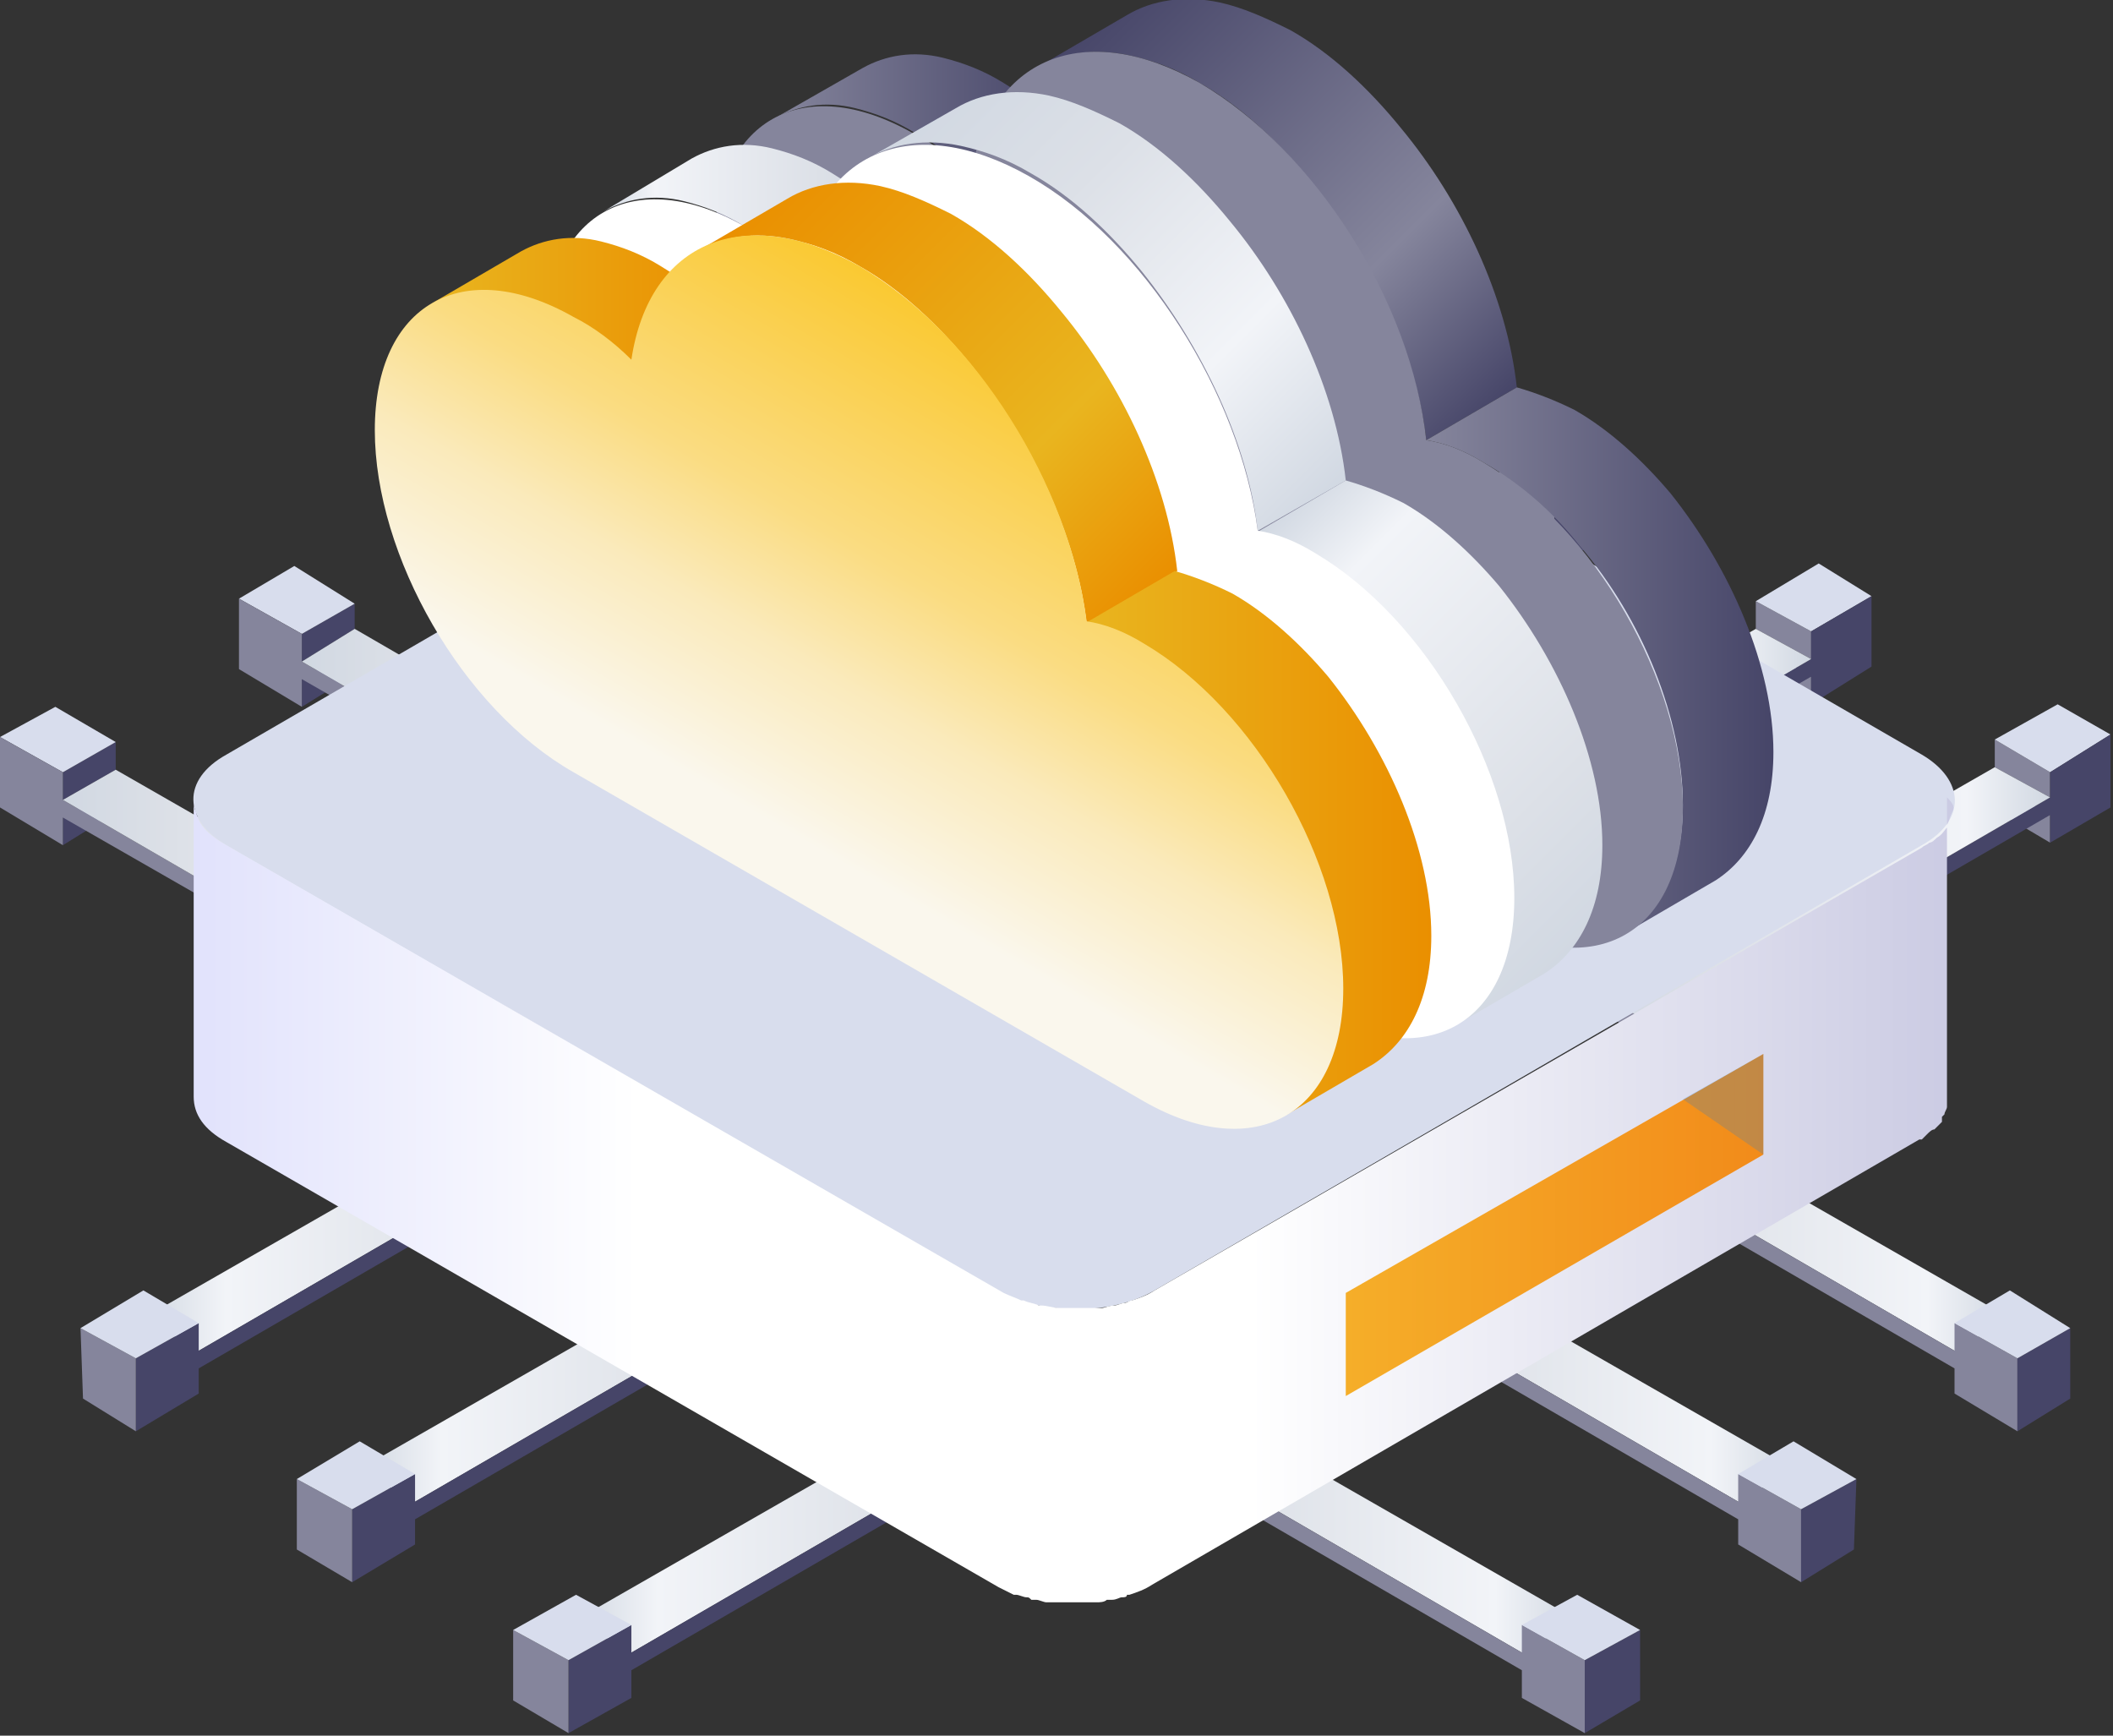 <svg width="84" height="69" viewBox="0 0 84 69" fill="none" xmlns="http://www.w3.org/2000/svg">
<rect x="0" y="0" width="84" height="69" fill="#333333" stroke="none"/>
<g clip-path="url(#clip0_325_4202)">
<path d="M62 44.6L64.2 43.4L79.9 52.4L77.7 53.7L62 44.6Z" fill="url(#paint0_linear_325_4202)"/>
<path d="M80.2 54V56.9L77.7 55.4V54.4L62 45.3V44.6L77.7 53.7V52.6L80.2 54Z" fill="#85859C"/>
<path d="M80.2 54L82.3 52.8V55.6L80.2 56.9V54Z" fill="#464568"/>
<path d="M77.7 52.6L79.9 51.3L82.3 52.8L80.2 54L77.7 52.6Z" fill="#D8DDED"/>
<path d="M53.4 50.6L55.6 49.4L71.3 58.4L69.1 59.7L53.4 50.6Z" fill="url(#paint1_linear_325_4202)"/>
<path d="M71.6 60V62.9L69.1 61.4V60.4L53.4 51.3V50.6L69.1 59.7V58.6L71.6 60Z" fill="#85859C"/>
<path d="M71.6 60L73.8 58.8L73.7 61.6L71.6 62.9V60Z" fill="#464568"/>
<path d="M69.1 58.6L71.3 57.3L73.8 58.8L71.6 60L69.1 58.6Z" fill="#D8DDED"/>
<path d="M44.8 56.6L47 55.4L62.7 64.4L60.5 65.7L44.8 56.6Z" fill="url(#paint2_linear_325_4202)"/>
<path d="M63 66V68.9L60.5 67.5V66.4L44.8 57.3V56.6L60.5 65.7V64.6L63 66Z" fill="#85859C"/>
<path d="M63 66L65.2 64.8V67.6L63 68.9V66Z" fill="#464568"/>
<path d="M60.5 64.6L62.7 63.4L65.2 64.8L63 66L60.5 64.6Z" fill="#D8DDED"/>
<path d="M23.6 44.6L21.4 43.4L5.7 52.4L7.9 53.7L23.6 44.6Z" fill="url(#paint3_linear_325_4202)"/>
<path d="M5.4 54V56.9L7.9 55.4V54.4L23.6 45.3V44.6L7.9 53.7V52.6L5.4 54Z" fill="#464568"/>
<path d="M5.4 54L3.2 52.8L3.3 55.6L5.4 56.9V54Z" fill="#85859C"/>
<path d="M7.9 52.6L5.7 51.3L3.2 52.8L5.4 54L7.9 52.6Z" fill="#D8DDED"/>
<path d="M32.2 50.6L30 49.4L14.3 58.4L16.5 59.7L32.2 50.6Z" fill="url(#paint4_linear_325_4202)"/>
<path d="M14 60V62.9L16.5 61.4V60.4L32.2 51.3V50.6L16.5 59.7V58.6L14 60Z" fill="#464568"/>
<path d="M14 60L11.8 58.8V61.6L14 62.9V60Z" fill="#85859C"/>
<path d="M16.5 58.6L14.3 57.3L11.8 58.8L14 60L16.5 58.6Z" fill="#D8DDED"/>
<path d="M40.8 56.6L38.6 55.4L22.9 64.4L25.1 65.7L40.8 56.6Z" fill="url(#paint5_linear_325_4202)"/>
<path d="M22.6 66V68.9L25.1 67.5V66.4L40.8 57.3V56.6L25.1 65.7V64.6L22.6 66Z" fill="#464568"/>
<path d="M22.6 66L20.4 64.8V67.6L22.6 68.9V66Z" fill="#85859C"/>
<path d="M25.1 64.6L22.9 63.4L20.4 64.8L22.6 66L25.1 64.6Z" fill="#D8DDED"/>
<path d="M61.8 22.5L59.6 21.3V20.2L61.8 21.4V22.5Z" fill="#85859C"/>
<path d="M61.8 20.8L59.6 19.5V18.4L61.8 19.7V20.8Z" fill="#85859C"/>
<path d="M61.8 19.7L59.6 18.4L62.1 17L64.3 18.3L61.8 19.7Z" fill="#D8DDED"/>
<path d="M64.3 18.3V21.1L61.8 22.5V21.4L46.1 30.5V29.8L61.8 20.8V19.7L64.3 18.3Z" fill="#464568"/>
<path d="M46.1 30.5L43.9 29.2V28.6L46.1 29.8V30.5Z" fill="#85859C"/>
<path d="M46.1 29.8L43.9 28.6L59.6 19.5L61.8 20.8L46.1 29.8Z" fill="url(#paint6_linear_325_4202)"/>
<path d="M72 28L69.8 26.7V25.6L72 26.9V28Z" fill="#85859C"/>
<path d="M72 26.2L69.8 25V23.9L72 25.1V26.2Z" fill="#85859C"/>
<path d="M72 25.1L69.8 23.9L72.3 22.4L74.4 23.7L72 25.1Z" fill="#D8DDED"/>
<path d="M74.4 23.7V26.5L72 28V26.9L56.3 35.9V35.3L72 26.2V25.1L74.4 23.7Z" fill="#464568"/>
<path d="M56.3 35.9L54.1 34.7V34L56.3 35.3V35.9Z" fill="#85859C"/>
<path d="M56.3 35.3L54.1 34L69.8 25L72 26.2L56.3 35.3Z" fill="url(#paint7_linear_325_4202)"/>
<path d="M81.5 33.5L79.3 32.2V31.1L81.5 32.4V33.5Z" fill="#85859C"/>
<path d="M81.5 31.7L79.3 30.5V29.4L81.5 30.7V31.7Z" fill="#85859C"/>
<path d="M81.5 30.7L79.3 29.4L81.8 28L83.9 29.2L81.5 30.7Z" fill="#D8DDED"/>
<path d="M83.9 29.2V32.1L81.5 33.5V32.4L65.8 41.5V40.8L81.5 31.7V30.7L83.9 29.2Z" fill="#464568"/>
<path d="M65.8 41.5L63.6 40.2V39.5L65.8 40.8V41.5Z" fill="#85859C"/>
<path d="M65.8 40.8L63.6 39.5L79.3 30.5L81.5 31.7L65.8 40.8Z" fill="url(#paint8_linear_325_4202)"/>
<path d="M22.1 22.6L24.3 21.3V20.3L22.1 21.5V22.6Z" fill="#464568"/>
<path d="M22.1 20.8L24.3 19.6V18.5L22.1 19.8V20.8Z" fill="#464568"/>
<path d="M22.1 19.8L24.3 18.5L21.8 17.1L19.7 18.3L22.1 19.8Z" fill="#D8DDED"/>
<path d="M19.7 18.3V21.2L22.1 22.6V21.5L37.8 30.6V29.9L22.1 20.8V19.8L19.7 18.3Z" fill="#85859C"/>
<path d="M37.8 30.6L40 29.3V28.6L37.8 29.9V30.6Z" fill="#464568"/>
<path d="M37.8 29.9L40 28.6L24.3 19.6L22.1 20.8L37.8 29.9Z" fill="url(#paint9_linear_325_4202)"/>
<path d="M12 28.1L14.1 26.8V25.7L12 27V28.1Z" fill="#464568"/>
<path d="M12 26.3L14.1 25V24L12 25.2V26.3Z" fill="#464568"/>
<path d="M12 25.2L14.1 24L11.7 22.5L9.5 23.8L12 25.2Z" fill="#D8DDED"/>
<path d="M9.5 23.8V26.6L12 28.1V27L27.7 36V35.4L12 26.3V25.2L9.5 23.8Z" fill="#85859C"/>
<path d="M27.7 36L29.8 34.8V34.1L27.7 35.4V36Z" fill="#464568"/>
<path d="M27.7 35.4L29.8 34.1L14.1 25L12 26.3L27.7 35.4Z" fill="url(#paint10_linear_325_4202)"/>
<path d="M2.5 33.6L4.6 32.3V31.2L2.5 32.5V33.6Z" fill="#464568"/>
<path d="M2.5 31.8L4.6 30.6V29.5L2.5 30.7V31.8Z" fill="#464568"/>
<path d="M2.5 30.7L4.6 29.5L2.2 28.1L0 29.3L2.5 30.7Z" fill="#D8DDED"/>
<path d="M0 29.3V32.1L2.5 33.6V32.5L18.2 41.5V40.9L2.5 31.8V30.7L0 29.3Z" fill="#85859C"/>
<path d="M18.2 41.5L20.3 40.3V39.6L18.2 40.9V41.5Z" fill="#464568"/>
<path d="M18.2 40.9L20.3 39.6L4.6 30.6L2.5 31.8L18.2 40.9Z" fill="url(#paint11_linear_325_4202)"/>
<path d="M76.4 30C78.1 31 78.2 32.6 76.4 33.6L45.9 51.3C44.2 52.3 41.4 52.3 39.6 51.3L9 33.6C7.3 32.6 7.2 31 9 30L39.5 12.3C41.2 11.3 44 11.3 45.8 12.3L76.4 30Z" fill="#D8DDED"/>
<path d="M77.6 32.3C77.5 32.5 77.5 32.6 77.4 32.8C77.4 32.8 77.4 32.8 77.4 32.9C77.3 33 77.2 33.2 77 33.3C76.9 33.4 76.8 33.5 76.7 33.5C76.6 33.6 76.5 33.6 76.4 33.7L45.9 51.3C45.6 51.5 45.3 51.6 45 51.7C44.9 51.7 44.8 51.8 44.7 51.8C44.6 51.8 44.4 51.9 44.3 51.9C44.1 51.9 43.9 52 43.8 52H43.7C43.5 52 43.2 52 43 52H42.9C42.7 52 42.4 52 42.2 52H42.1C41.9 52 41.6 51.9 41.4 51.9H41.3C41.1 51.8 40.9 51.8 40.7 51.7H40.6C40.4 51.6 40.1 51.5 39.9 51.4L9 33.6C8.3 33.2 7.9 32.8 7.8 32.3C7.7 32.1 7.7 32 7.7 31.8V43.6C7.7 44.3 8.1 44.9 9 45.4L39.7 63.1C39.9 63.2 40.1 63.3 40.3 63.4H40.4C40.5 63.4 40.7 63.5 40.8 63.5C40.9 63.5 40.9 63.5 41 63.6H41.1H41.2C41.3 63.6 41.5 63.7 41.6 63.7C41.7 63.7 41.7 63.7 41.8 63.7H41.9C42 63.7 42 63.7 42.1 63.7C42.2 63.7 42.4 63.7 42.5 63.7H42.6H42.7C42.8 63.7 42.8 63.7 42.9 63.7C43.1 63.7 43.2 63.7 43.4 63.7C43.4 63.7 43.4 63.7 43.5 63.7H43.6C43.7 63.7 43.9 63.7 44 63.6C44.1 63.6 44.1 63.6 44.2 63.6C44.4 63.6 44.5 63.5 44.6 63.5C44.7 63.5 44.8 63.5 44.8 63.4H44.9C45.2 63.3 45.5 63.2 45.8 63L76.3 45.3C76.3 45.3 76.3 45.3 76.4 45.3C76.5 45.2 76.5 45.2 76.6 45.1C76.7 45 76.8 44.9 76.9 44.9C77 44.8 77.1 44.7 77.2 44.6C77.2 44.6 77.2 44.6 77.2 44.5C77.2 44.5 77.2 44.5 77.2 44.4L77.3 44.3C77.3 44.2 77.4 44.1 77.4 44C77.4 43.9 77.4 43.9 77.4 43.8C77.4 43.7 77.4 43.6 77.4 43.5V31.7C77.7 32 77.7 32.1 77.6 32.3Z" fill="url(#paint12_linear_325_4202)"/>
<path d="M70.1 45.9L53.5 55.5V51.4L70.1 41.9V45.9Z" fill="url(#paint13_linear_325_4202)"/>
<path opacity="0.2" d="M70.1 45.9L66.9 43.7L70.1 41.9V45.9Z" fill="url(#paint14_linear_325_4202)"/>
<path d="M34.3 2.7C35.2 2.2 36.3 2 37.5 2.3C38.3 2.5 39.1 2.8 39.9 3.3C40.7 3.8 41.5 4.3 42.2 5L38.7 7C38 6.3 37.2 5.7 36.4 5.3C35.6 4.8 34.8 4.5 34 4.3C32.8 4 31.7 4.2 30.8 4.7L34.3 2.7Z" fill="url(#paint15_linear_325_4202)"/>
<path d="M56.7 17.5C56.3 14 54.5 10.2 52.1 7.2C50.8 5.6 49.3 4.2 47.7 3.3C46.7 2.7 45.8 2.4 44.9 2.2C43.5 1.9 42.2 2.1 41.2 2.7L44.8 0.6C45.8 -1.24574e-05 47.1 -0.2 48.5 0.1C49.4 0.3 50.3 0.7 51.3 1.2C52.9 2.1 54.4 3.5 55.7 5.1C58.1 8 59.9 11.8 60.3 15.4L56.7 17.5Z" fill="url(#paint16_linear_325_4202)"/>
<path d="M60.3 15.4C61 15.6 61.8 15.9 62.6 16.3C64 17.1 65.3 18.3 66.4 19.6C68.8 22.6 70.5 26.5 70.5 29.9C70.5 32.4 69.6 34.1 68.2 35L64.6 37.1C66 36.3 66.9 34.5 66.9 32C66.9 28.6 65.3 24.6 62.8 21.7C61.7 20.3 60.4 19.2 59 18.4C58.2 17.9 57.4 17.6 56.7 17.5L60.3 15.4Z" fill="url(#paint17_linear_325_4202)"/>
<path d="M47.7 3.3C43.1 0.7 39.3 2.3 38.6 7C37.9 6.3 37.1 5.7 36.3 5.3C31.9 2.8 28.4 4.8 28.4 9.8C28.4 14.8 31.9 20.9 36.3 23.4L59 36.6C63.4 39.1 66.9 37.1 66.9 32.1C66.9 27.1 63.4 21 59 18.4C58.2 17.9 57.4 17.6 56.7 17.5C56.1 12 52.3 6 47.7 3.3Z" fill="#85859C"/>
<path d="M27.5 6.3C28.4 5.8 29.5 5.6 30.7 5.9C31.5 6.1 32.3 6.4 33.1 6.9C33.9 7.4 34.7 7.9 35.4 8.6L31.8 10.7C31.1 10 30.4 9.4 29.6 9C28.8 8.5 28 8.2 27.2 8C26 7.7 24.9 7.9 24 8.4L27.5 6.3Z" fill="url(#paint18_linear_325_4202)"/>
<path d="M50 21.1C49.6 17.6 47.8 13.8 45.4 10.8C44.1 9.2 42.6 7.8 41 6.9C40 6.3 39.1 6 38.2 5.8C36.8 5.5 35.5 5.7 34.5 6.3L38 4.3C39 3.7 40.3 3.5 41.7 3.8C42.6 4 43.5 4.4 44.5 4.9C46.1 5.8 47.6 7.2 48.9 8.8C51.3 11.7 53.1 15.5 53.5 19.1L50 21.1Z" fill="url(#paint19_linear_325_4202)"/>
<path d="M53.5 19.1C54.2 19.3 55 19.6 55.8 20C57.2 20.8 58.5 22 59.6 23.3C62 26.3 63.7 30.2 63.7 33.6C63.7 36.1 62.8 37.8 61.4 38.7L57.8 40.8C59.2 40 60.1 38.2 60.1 35.7C60.1 32.3 58.5 28.3 56 25.4C54.9 24 53.6 22.9 52.2 22.1C51.4 21.6 50.6 21.3 49.9 21.2L53.5 19.1Z" fill="url(#paint20_linear_325_4202)"/>
<path d="M40.9 7C36.3 4.4 32.5 6 31.8 10.7C31.1 10 30.4 9.4 29.6 9C25.2 6.5 21.7 8.5 21.7 13.5C21.7 18.5 25.2 24.6 29.6 27.1L52.3 40.2C56.7 42.7 60.2 40.7 60.2 35.7C60.2 30.7 56.7 24.6 52.3 22C51.5 21.5 50.7 21.2 50 21.1C49.3 15.7 45.5 9.6 40.9 7Z" fill="white"/>
<path d="M20.7 10C21.6 9.5 22.7 9.3 23.9 9.6C24.7 9.8 25.5 10.1 26.3 10.6C27.1 11.1 27.9 11.6 28.6 12.3L25 14.4C24.3 13.7 23.5 13.1 22.7 12.7C21.9 12.2 21.1 11.9 20.3 11.7C19.1 11.4 18 11.6 17.1 12.1L20.7 10Z" fill="url(#paint21_linear_325_4202)"/>
<path d="M43.2 24.8C42.8 21.3 41 17.5 38.6 14.5C37.3 12.9 35.8 11.5 34.2 10.6C33.2 10 32.3 9.7 31.4 9.5C30 9.2 28.7 9.4 27.7 10L31.3 7.9C32.3 7.3 33.6 7.1 35 7.4C35.9 7.6 36.8 8 37.8 8.5C39.4 9.4 40.9 10.8 42.2 12.4C44.6 15.3 46.4 19.1 46.8 22.7L43.2 24.8Z" fill="url(#paint22_linear_325_4202)"/>
<path d="M46.7 22.7C47.4 22.9 48.2 23.2 49 23.6C50.4 24.4 51.7 25.6 52.8 26.9C55.2 29.9 56.9 33.8 56.9 37.2C56.9 39.7 56 41.4 54.6 42.3L51 44.4C52.4 43.6 53.3 41.8 53.3 39.3C53.3 35.9 51.7 31.9 49.2 29C48.1 27.6 46.8 26.5 45.4 25.7C44.6 25.2 43.8 24.9 43.1 24.8L46.7 22.7Z" fill="url(#paint23_linear_325_4202)"/>
<path d="M34.2 10.6C29.6 8 25.8 9.6 25.1 14.3C24.4 13.6 23.6 13 22.8 12.6C18.4 10.1 14.9 12.1 14.9 17.1C14.9 22.1 18.4 28.2 22.8 30.7L45.5 43.8C49.9 46.3 53.4 44.3 53.4 39.3C53.4 34.3 49.9 28.2 45.5 25.6C44.7 25.1 43.9 24.8 43.2 24.7C42.5 19.3 38.8 13.3 34.2 10.6Z" fill="url(#paint24_linear_325_4202)"/>
</g>
<defs>
<linearGradient id="paint0_linear_325_4202" x1="62.001" y1="48.522" x2="79.87" y2="48.522" gradientUnits="userSpaceOnUse">
<stop stop-color="#D1D8E2"/>
<stop offset="0.242" stop-color="#DCE0E7"/>
<stop offset="0.818" stop-color="#F2F4F8"/>
<stop offset="1" stop-color="#D1D8E2"/>
</linearGradient>
<linearGradient id="paint1_linear_325_4202" x1="53.414" y1="54.531" x2="71.284" y2="54.531" gradientUnits="userSpaceOnUse">
<stop stop-color="#D1D8E2"/>
<stop offset="0.242" stop-color="#DCE0E7"/>
<stop offset="0.818" stop-color="#F2F4F8"/>
<stop offset="1" stop-color="#D1D8E2"/>
</linearGradient>
<linearGradient id="paint2_linear_325_4202" x1="44.828" y1="60.54" x2="62.697" y2="60.54" gradientUnits="userSpaceOnUse">
<stop stop-color="#D1D8E2"/>
<stop offset="0.242" stop-color="#DCE0E7"/>
<stop offset="0.818" stop-color="#F2F4F8"/>
<stop offset="1" stop-color="#D1D8E2"/>
</linearGradient>
<linearGradient id="paint3_linear_325_4202" x1="5.721" y1="48.522" x2="23.591" y2="48.522" gradientUnits="userSpaceOnUse">
<stop stop-color="#D1D8E2"/>
<stop offset="0.182" stop-color="#F2F4F8"/>
<stop offset="0.757" stop-color="#DCE0E7"/>
<stop offset="1" stop-color="#D1D8E2"/>
</linearGradient>
<linearGradient id="paint4_linear_325_4202" x1="14.308" y1="54.531" x2="32.177" y2="54.531" gradientUnits="userSpaceOnUse">
<stop stop-color="#D1D8E2"/>
<stop offset="0.182" stop-color="#F2F4F8"/>
<stop offset="0.757" stop-color="#DCE0E7"/>
<stop offset="1" stop-color="#D1D8E2"/>
</linearGradient>
<linearGradient id="paint5_linear_325_4202" x1="22.894" y1="60.54" x2="40.763" y2="60.54" gradientUnits="userSpaceOnUse">
<stop stop-color="#D1D8E2"/>
<stop offset="0.182" stop-color="#F2F4F8"/>
<stop offset="0.757" stop-color="#DCE0E7"/>
<stop offset="1" stop-color="#D1D8E2"/>
</linearGradient>
<linearGradient id="paint6_linear_325_4202" x1="43.925" y1="24.667" x2="61.794" y2="24.667" gradientUnits="userSpaceOnUse">
<stop stop-color="#D1D8E2"/>
<stop offset="0.242" stop-color="#DCE0E7"/>
<stop offset="0.818" stop-color="#F2F4F8"/>
<stop offset="1" stop-color="#D1D8E2"/>
</linearGradient>
<linearGradient id="paint7_linear_325_4202" x1="54.096" y1="30.119" x2="71.965" y2="30.119" gradientUnits="userSpaceOnUse">
<stop stop-color="#D1D8E2"/>
<stop offset="0.242" stop-color="#DCE0E7"/>
<stop offset="0.818" stop-color="#F2F4F8"/>
<stop offset="1" stop-color="#D1D8E2"/>
</linearGradient>
<linearGradient id="paint8_linear_325_4202" x1="63.584" y1="35.64" x2="81.453" y2="35.64" gradientUnits="userSpaceOnUse">
<stop stop-color="#D1D8E2"/>
<stop offset="0.242" stop-color="#DCE0E7"/>
<stop offset="0.818" stop-color="#F2F4F8"/>
<stop offset="1" stop-color="#D1D8E2"/>
</linearGradient>
<linearGradient id="paint9_linear_325_4202" x1="22.134" y1="24.747" x2="40.003" y2="24.747" gradientUnits="userSpaceOnUse">
<stop stop-color="#D1D8E2"/>
<stop offset="0.242" stop-color="#DCE0E7"/>
<stop offset="0.818" stop-color="#F2F4F8"/>
<stop offset="1" stop-color="#D1D8E2"/>
</linearGradient>
<linearGradient id="paint10_linear_325_4202" x1="11.962" y1="30.199" x2="29.831" y2="30.199" gradientUnits="userSpaceOnUse">
<stop stop-color="#D1D8E2"/>
<stop offset="0.242" stop-color="#DCE0E7"/>
<stop offset="0.818" stop-color="#F2F4F8"/>
<stop offset="1" stop-color="#D1D8E2"/>
</linearGradient>
<linearGradient id="paint11_linear_325_4202" x1="2.474" y1="35.72" x2="20.343" y2="35.72" gradientUnits="userSpaceOnUse">
<stop stop-color="#D1D8E2"/>
<stop offset="0.242" stop-color="#DCE0E7"/>
<stop offset="0.818" stop-color="#F2F4F8"/>
<stop offset="1" stop-color="#D1D8E2"/>
</linearGradient>
<linearGradient id="paint12_linear_325_4202" x1="7.657" y1="47.848" x2="77.694" y2="47.848" gradientUnits="userSpaceOnUse">
<stop stop-color="#E1E2FC"/>
<stop offset="0.253" stop-color="white"/>
<stop offset="0.6" stop-color="white"/>
<stop offset="1" stop-color="#CBCBE3"/>
</linearGradient>
<linearGradient id="paint13_linear_325_4202" x1="53.523" y1="48.667" x2="70.132" y2="48.667" gradientUnits="userSpaceOnUse">
<stop stop-color="#F5AE29"/>
<stop offset="1" stop-color="#F28B1A"/>
</linearGradient>
<linearGradient id="paint14_linear_325_4202" x1="58.261" y1="43.873" x2="87.001" y2="43.873" gradientUnits="userSpaceOnUse">
<stop stop-color="#015BEA"/>
<stop offset="0.171" stop-color="#0166EC"/>
<stop offset="0.476" stop-color="#0185F1"/>
<stop offset="0.876" stop-color="#00B6F8"/>
<stop offset="0.995" stop-color="#00C6FB"/>
</linearGradient>
<linearGradient id="paint15_linear_325_4202" x1="30.718" y1="4.59" x2="42.211" y2="4.59" gradientUnits="userSpaceOnUse">
<stop stop-color="#85859C"/>
<stop offset="1" stop-color="#464568"/>
</linearGradient>
<linearGradient id="paint16_linear_325_4202" x1="44.258" y1="-0.361" x2="60.157" y2="15.538" gradientUnits="userSpaceOnUse">
<stop stop-color="#464568"/>
<stop offset="0.672" stop-color="#85859C"/>
<stop offset="1" stop-color="#464568"/>
</linearGradient>
<linearGradient id="paint17_linear_325_4202" x1="56.734" y1="26.265" x2="70.484" y2="26.265" gradientUnits="userSpaceOnUse">
<stop stop-color="#85859C"/>
<stop offset="1" stop-color="#464568"/>
</linearGradient>
<linearGradient id="paint18_linear_325_4202" x1="23.946" y1="8.246" x2="35.438" y2="8.246" gradientUnits="userSpaceOnUse">
<stop stop-color="#D1D8E2"/>
<stop offset="0.182" stop-color="#F2F4F8"/>
<stop offset="0.757" stop-color="#DCE0E7"/>
<stop offset="1" stop-color="#D1D8E2"/>
</linearGradient>
<linearGradient id="paint19_linear_325_4202" x1="37.486" y1="3.295" x2="53.385" y2="19.194" gradientUnits="userSpaceOnUse">
<stop stop-color="#D1D8E2"/>
<stop offset="0.297" stop-color="#DCE0E7"/>
<stop offset="0.689" stop-color="#F2F4F8"/>
<stop offset="1" stop-color="#D1D8E2"/>
</linearGradient>
<linearGradient id="paint20_linear_325_4202" x1="63.523" y1="36.778" x2="48.916" y2="22.171" gradientUnits="userSpaceOnUse">
<stop stop-color="#D1D8E2"/>
<stop offset="0.242" stop-color="#DCE0E7"/>
<stop offset="0.818" stop-color="#F2F4F8"/>
<stop offset="1" stop-color="#D1D8E2"/>
</linearGradient>
<linearGradient id="paint21_linear_325_4202" x1="17.173" y1="11.902" x2="28.665" y2="11.902" gradientUnits="userSpaceOnUse">
<stop stop-color="#E9B51F"/>
<stop offset="1" stop-color="#EA8F00"/>
</linearGradient>
<linearGradient id="paint22_linear_325_4202" x1="30.713" y1="6.951" x2="46.612" y2="22.849" gradientUnits="userSpaceOnUse">
<stop stop-color="#EA8F00"/>
<stop offset="0.672" stop-color="#E9B51F"/>
<stop offset="1" stop-color="#EA8F00"/>
</linearGradient>
<linearGradient id="paint23_linear_325_4202" x1="43.189" y1="33.577" x2="56.939" y2="33.577" gradientUnits="userSpaceOnUse">
<stop stop-color="#E9B51F"/>
<stop offset="1" stop-color="#EA8F00"/>
</linearGradient>
<linearGradient id="paint24_linear_325_4202" x1="30.182" y1="35.079" x2="41.764" y2="15.018" gradientUnits="userSpaceOnUse">
<stop offset="0.1" stop-color="#FAF7ED"/>
<stop offset="0.371" stop-color="#FAEABB"/>
<stop offset="0.579" stop-color="#FADC82"/>
<stop offset="1" stop-color="#FAC932"/>
</linearGradient>
<clipPath id="clip0_325_4202">
<rect width="83.9" height="68.9" fill="white"/>
</clipPath>
</defs>
</svg>
